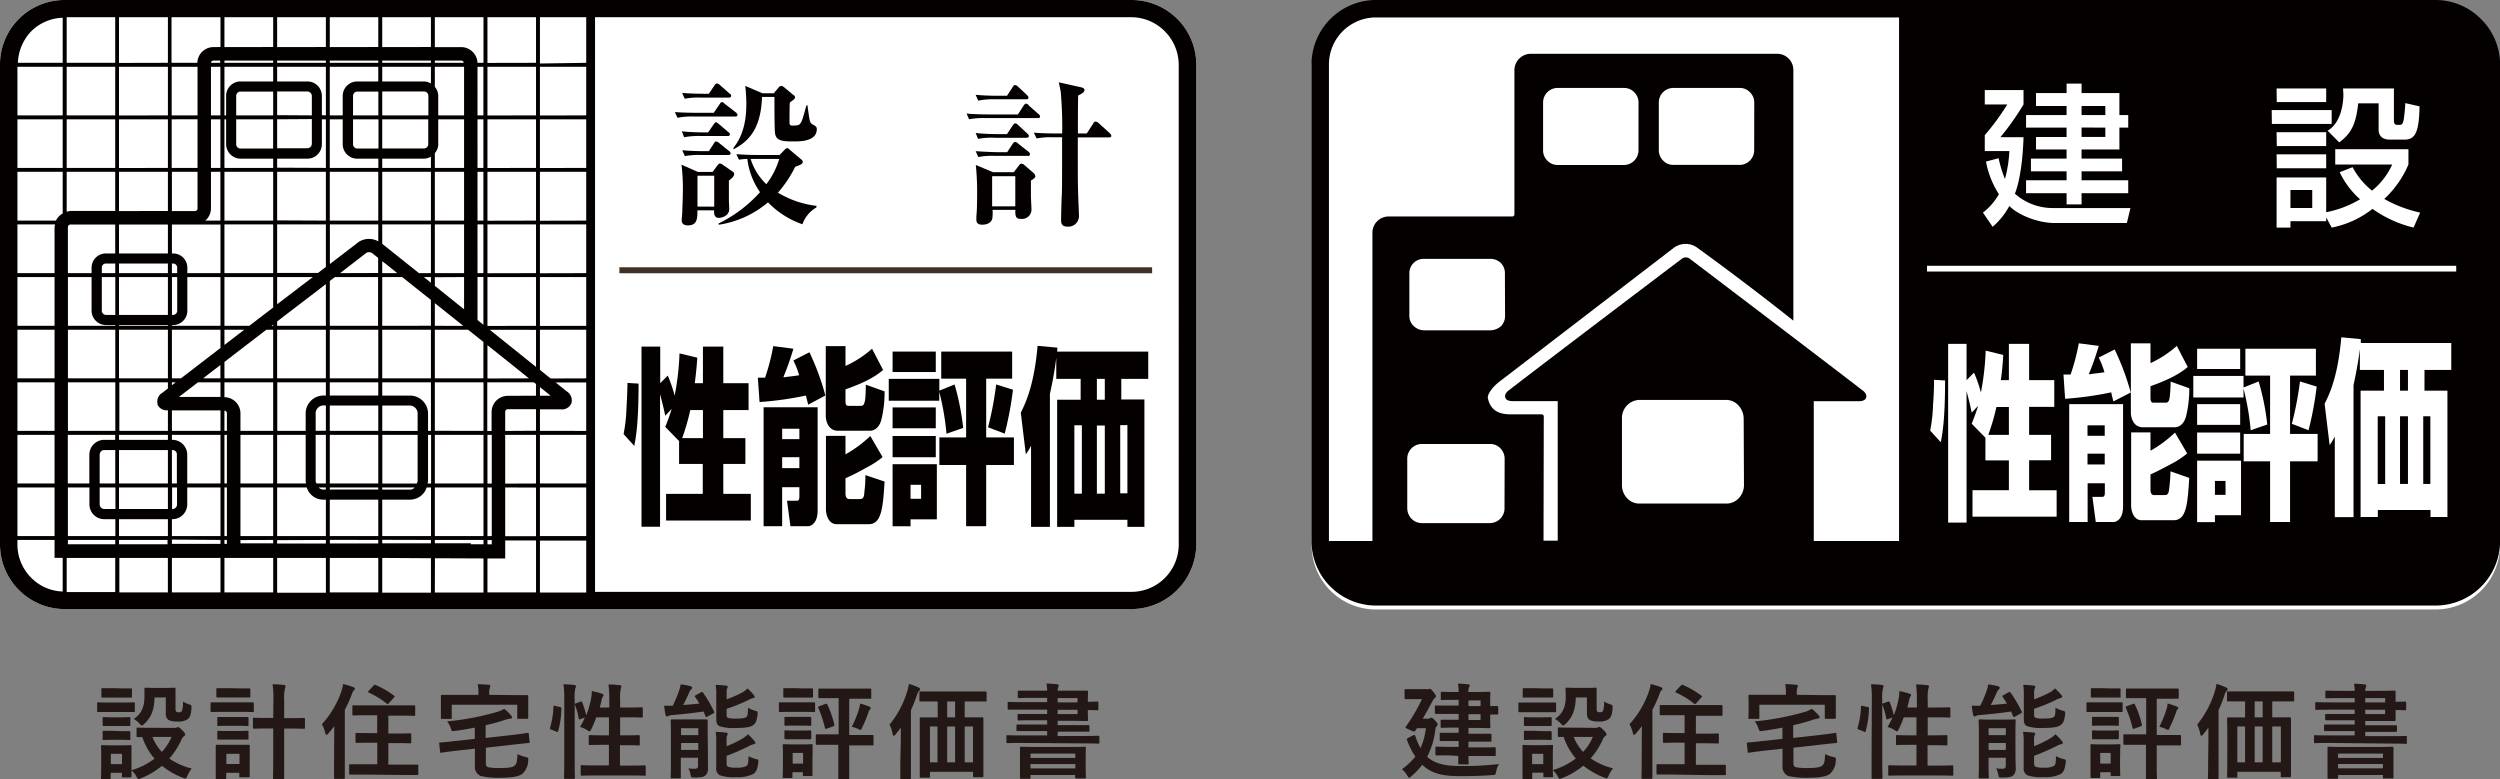 <svg xmlns="http://www.w3.org/2000/svg" viewBox="0 0 580.67 180.99"><rect x="0" y="0" width="580.67" height="180.99" fill="#808080" stroke="none"/><defs><style>.cls-1{fill:#fff;}.cls-2{fill:#040000;}.cls-3{fill:#3e3326;}.cls-4{fill:#231815;}</style></defs><g id="レイヤー_2" data-name="レイヤー 2"><g id="contents"><path class="cls-1" d="M273.43,4.38A15.09,15.09,0,0,0,262.78,0H15A15,15,0,0,0,0,15.06V126.47a15.06,15.06,0,0,0,15,15l247.76,0a15.14,15.14,0,0,0,15.09-15.06V15.06A15,15,0,0,0,273.43,4.38Z"/><path class="cls-2" d="M168,107.76h5.13v-6H168V95.25h5.87V89H168V80.51h-4.73V89h-1.89c.28-2.3.44-3.78.58-5.92l-4.13-1a62.92,62.92,0,0,1-1.13,9.83,33,33,0,0,0-1.6-4.67L153.35,89V80.51H149v41.84h4.31V91.57c.41,1.54.71,2.66,1.21,5l1.5-1.62c-.54,1.7-.88,2.67-1.5,4.2l3.21,3.3v5.31h5.5v6.95h-8.52v6.2h19.68v-6.2H168Zm-4.73-6h-4.82a52.51,52.51,0,0,0,1.88-6.51h2.94Z"/><path class="cls-2" d="M145.51,94.82a36.87,36.87,0,0,1-.67,6l2.48,2.75c.36-1.84,1-5.15,1-14.47l-2.58-.16C145.73,90.05,145.68,91.91,145.51,94.82Z"/><path class="cls-2" d="M177.36,122.22h4.31v-9.06h4v2.29c0,.3-.08.86-.57.86h-2.3l.79,5.91h4.17c.35,0,2.15-.43,2.15-3.62v-24H177.36Zm4.31-22.64h4V102h-4Zm0,6.62h4v2.53h-4Z"/><path class="cls-2" d="M184.28,83.73a21.3,21.3,0,0,1,1.34,3.43c-.38.06-2.34.34-2.73.35a3.24,3.24,0,0,1-.94.1A65.36,65.36,0,0,0,184.28,81l-4.68-.61a48,48,0,0,1-1.9,7.33l-1.68,0,.4,5.66a77.2,77.2,0,0,0,10.78-1.51c.19.88.3,1.2.51,2.13l4-2.14A57.76,57.76,0,0,0,188,81.82Z"/><path class="cls-2" d="M200.75,114.38c0,.68-.15,1.53-.92,1.53h-2.58c-.69,0-.87-.69-.87-1.3v-3.53a49.94,49.94,0,0,0,4.74-2.4,21.47,21.47,0,0,0,3.88-2.51l-2.86-4.9a28.16,28.16,0,0,1-5.76,4.26v-4.3h-4.54v17c0,1.59.74,3.52,2.48,3.52h7.47c3,0,3.29-3.89,3.67-9.9L201,110.35A28.06,28.06,0,0,1,200.75,114.38Z"/><path class="cls-2" d="M200.9,93.11c-.15.49-.21,1.16-.92,1.16h-2.8c-.39,0-.8,0-.8-1.08V90.43c2.89-1,6.45-2.48,8.73-4.5L202.55,81a24.52,24.52,0,0,1-6.17,4V80.39H191.8V96.65c0,.88.46,3.4,2.83,3.4h7.46c.58,0,2-.33,2.6-2.48a26.44,26.44,0,0,0,.77-6.66l-4.36-1.57C201.1,91,201,92.66,200.9,93.11Z"/><rect class="cls-2" x="207.32" y="81.66" width="10.03" height="4.75"/><path class="cls-2" d="M207.32,122.24h4.17v-1.62h6.11v-12.8H207.32Zm4.17-9.64h2.45v3.26h-2.45Z"/><rect class="cls-2" x="207.32" y="94.63" width="10.03" height="4.84"/><path class="cls-2" d="M223.72,99.39a59.19,59.19,0,0,0-2-10.09l-3.54,1.44V88H206.43v5.08h11.73V91a60.4,60.4,0,0,1,1.68,9.74Z"/><rect class="cls-2" x="207.32" y="101.27" width="10.03" height="4.93"/><path class="cls-2" d="M229.49,99.24l3.87,1.48a78.65,78.65,0,0,0,1.92-10.2l-3.9-1.22A76.5,76.5,0,0,1,229.49,99.24Z"/><polygon class="cls-2" points="229.06 87.95 235.09 87.95 235.09 81.66 218.62 81.66 218.62 87.95 224.4 87.95 224.4 101.6 218.19 101.6 218.19 108 224.4 108 224.4 122.22 229.06 122.22 229.06 108 235.5 108 235.5 101.6 229.06 101.6 229.06 87.95"/><path class="cls-2" d="M245.6,80.75,241,80.32c-.84,9.65-3,13.63-3.9,15.55l1.17,9.66a16.77,16.77,0,0,0,1.21-2v18.84h4.38V91.48c.89-4,1.25-6.6,1.48-8.4V88H251v4.84h-5.46v29.53h4v-1.63h12.32v1.63h3.95V92.79h-5.37V88h6.26V81.66H245.53Zm14.59,18h1.67v15.83h-1.67ZM254.77,88h1.84v4.84h-1.84Zm0,10.83h1.84v15.83h-1.84Zm-3.49,15.83h-1.74V98.78h1.74Z"/><path class="cls-2" d="M167,28.83c-.3-.23-.47-.43-.69-.43s-.4.33-.55.48l-1.28,1.87h-1c-.31,0-2.86,0-5.11-.25l.53,1.37a19.19,19.19,0,0,1,4-.28h6.05c.31,0,.56,0,.56-.39s-.17-.38-.36-.53Z"/><path class="cls-2" d="M167,50.61c.29,0,2.38-.26,2.38-2.09,0-.27-.08-1.5-.08-2s0-3.34,0-4.57c.66-.53,1.22-1,1.22-1.51s-.33-.51-.56-.73l-2-1.37a1.51,1.51,0,0,0-.76-.37c-.22,0-.5.37-.67.58l-1,1.38h-3.45l-3.79-1.68a45.41,45.41,0,0,1,.31,6.48c0,1.42-.12,3.53-.12,4.19,0,.81-.15,1.72-.15,2.27s.31,1.16,1.44,1.16c2.28,0,2.2-1.77,2.22-3.5h3.87V49C165.83,49.84,166,50.61,167,50.61Zm-5-2.63V40.82h3.89V48Z"/><path class="cls-2" d="M170.28,34.44l.2.18c3.34-1.76,6.25-4.57,6.52-12.11h2.88c0,1.23,0,7.58.13,8.34.18,2,2,2,4.53,2,1.84,0,5.18-.19,5.18-2.88,0-.9-1.09-.86-1.48-1.56-.25-.51-.32-1.28-.69-3.94h-.25c-.81,3-1,3.66-1.4,4.19-.26.37-.49.51-1.81.51-.64,0-.71-.31-.71-.61s0-3.77.07-4.74c1.05-.78,1.2-.86,1.2-1.22s-.28-.47-.49-.64l-2-1.67c-.4-.26-.48-.33-.68-.33a.81.81,0,0,0-.67.43l-1.1,1.28h-2.6l-4-1.71c.07.88.24,2.26.24,4.21C173.34,27,173,31.11,170.28,34.44Z"/><path class="cls-2" d="M178.38,47a20.39,20.39,0,0,0,8,5.09,7.33,7.33,0,0,1,3.26-3.92v-.36a22.47,22.47,0,0,1-8.95-3.06,27.16,27.16,0,0,0,4-6c1.21-.44,1.77-.66,1.77-1.15a.8.8,0,0,0-.41-.61l-2.59-2.18c-.34-.33-.47-.4-.64-.4s-.37.13-.67.48L181.06,36H176.2c-.36,0-2.87,0-5.17-.2l.62,1.3a10.93,10.93,0,0,1,1.93-.18,17.08,17.08,0,0,0,2.95,7.72,31.71,31.71,0,0,1-9.66,7.29l.09.27A23,23,0,0,0,178.38,47Zm-4-10.09H181a18.46,18.46,0,0,1-3,5.87A13.69,13.69,0,0,1,174.33,36.86Z"/><path class="cls-2" d="M167.05,33.23a1.27,1.27,0,0,0-.7-.37c-.3,0-.42.26-.53.45l-1.18,1.8h-1c-.35,0-2.88,0-5.17-.22l.59,1.36A18.93,18.93,0,0,1,163,36h6.14c.22,0,.56-.06.56-.41a.69.69,0,0,0-.37-.52Z"/><path class="cls-2" d="M162.91,22.67h6.36c.23,0,.55-.05.55-.41s-.17-.36-.38-.54l-2.26-2a1.23,1.23,0,0,0-.67-.34.71.71,0,0,0-.52.4l-1.35,2h-1c-.38,0-2.92,0-5.2-.2l.61,1.36A16,16,0,0,1,162.91,22.67Z"/><path class="cls-2" d="M161.21,27.07h9.51c.26,0,.57,0,.57-.42,0-.19-.18-.37-.34-.51l-2.58-2c-.25-.23-.45-.43-.68-.43s-.42.29-.54.49l-1.37,2h-3.86c-.37,0-2.91,0-5.17-.17l.61,1.33A16.74,16.74,0,0,1,161.21,27.07Z"/><path class="cls-2" d="M227.22,36.48a16.7,16.7,0,0,1,3.92-.27h7.57c.26,0,.51,0,.51-.41a.72.72,0,0,0-.31-.54l-2.41-1.89a1,1,0,0,0-.75-.39c-.25,0-.42.25-.59.5l-1.23,1.87h-2.16c-.35,0-2.9-.07-5.15-.24Z"/><path class="cls-2" d="M240.48,40.92a1.23,1.23,0,0,0-.47-.77l-2-1.75a1.32,1.32,0,0,0-.77-.39c-.21,0-.46.22-.64.52L235.47,40h-4.82l-4-1.68a61.14,61.14,0,0,1,.3,7c0,.78,0,3.26-.17,4.94,0,.09,0,.53,0,.82,0,.84.6,1.11,1.35,1.11.6,0,2.4-.15,2.4-1.93a8,8,0,0,0,0-1.51h5.31c-.11,1.86.37,2.09,1.31,2.09a2.19,2.19,0,0,0,2.43-2.09c0-.5-.13-2.7-.13-3.25,0-1.33,0-2.58,0-3.57C240,41.64,240.48,41.28,240.48,40.92Zm-4.66,7h-5.38v-7h5.38Z"/><path class="cls-2" d="M240.14,30.82l.62,1.33a17.83,17.83,0,0,1,3.93-.26h2c0,9.72,0,10.84-.05,13.16-.08.84-.18,5-.18,6,0,.6,0,1.58,1.39,1.58a2.46,2.46,0,0,0,2.76-2.47c0-.81-.2-4.71-.2-5.62-.07-2.1-.07-3.16-.07-12.62h7.23c.24,0,.56-.07.56-.33s-.19-.45-.43-.71l-2.53-2.3a1.47,1.47,0,0,0-.68-.35c-.24,0-.45.18-.62.54L252.42,31h-2.06c0-1.23,0-7.44.07-8.82.74-.37,1.46-.74,1.46-1.23s-.49-.57-.72-.66l-5.25-1.17c.15.59.26,1.23.45,2.15a91.44,91.44,0,0,1,.34,9.73h-1.35C245,31,242.43,31,240.14,30.82Z"/><path class="cls-2" d="M229,27.43h12c.27,0,.58,0,.58-.4a.84.84,0,0,0-.36-.53l-2.27-2a.81.81,0,0,0-.67-.43c-.2,0-.36.26-.56.51l-1.29,2h-6.81c-.39,0-2.94,0-5.12-.2l.59,1.32A18.17,18.17,0,0,1,229,27.43Z"/><path class="cls-2" d="M231.14,23.06h7.17c.25,0,.56,0,.56-.37s-.23-.45-.38-.66l-2-1.86a1.2,1.2,0,0,0-.75-.42c-.2,0-.34.19-.54.49l-1.3,2h-2.14c-.35,0-2.9,0-5.15-.22l.6,1.36A17.29,17.29,0,0,1,231.14,23.06Z"/><path class="cls-2" d="M238.38,32c.29,0,.59-.07.59-.4s-.18-.38-.33-.55l-2.14-2a1.18,1.18,0,0,0-.68-.39c-.27,0-.41.23-.61.49l-1.32,2h-2.16c-.33,0-2.86,0-5.11-.26l.55,1.37a16.37,16.37,0,0,1,3.92-.26Z"/><rect class="cls-3" x="143.86" y="62.08" width="123.74" height="1.39"/><path class="cls-2" d="M273.43,4.38A15.09,15.09,0,0,0,262.78,0H15A15,15,0,0,0,0,15.06V126.47a15.06,15.06,0,0,0,15,15l247.76,0a15.14,15.14,0,0,0,15.09-15.06V15.06A15,15,0,0,0,273.43,4.38ZM4.05,112.3V101h8.62V112.3Zm8.62.92v11.29H4.05V113.22ZM4.05,100.07V88.81h8.62v11.26Zm0-12.19V76.58h8.62v11.3Zm0-12.2V64.35h8.62V75.68Zm0-12.24V52.12h8.74a6.38,6.38,0,0,0-.12.63V63.44Zm0-12.2V39.91H14.56v9.67A3.74,3.74,0,0,0,13,51.24ZM14.56,15.51V26.8H4.05V15.51Zm0,12.2V39H4.05V27.71ZM125.41,112.3V101h10.75V112.3Zm10.75.92v11.29H125.41V113.22Zm-10.75-13.15v-5h4.82a2.35,2.35,0,0,0,2.5-1.45,2.45,2.45,0,0,0-1.09-2.72l-2.59-2.07h7.11v11.26Zm0-8.16v-2l2.48,2Zm2.48-4-2.48-2V76.58h10.75v11.3Zm-2.48-12.2V64.35h10.75V75.68Zm0-12.24V52.12h10.75V63.44Zm0-12.2V39.91h10.75V51.24Zm0-12.24V27.71h10.75V39Zm0-12.2V15.51h10.75V26.8Zm-8.07,85.5V101h7.16V112.3Zm7.16.92v11.29h-7.16V113.22Zm-7.16-13.15V95.65a.6.6,0,0,1,.59-.6h6.57v5Zm.59-8.16a3.76,3.76,0,0,0-3.75,3.74v4.42h-1V88.81H124l.49.38v2.72Zm-4.71,32.6V113.22h1v11.29Zm1,.9v1c-.14,0-.52,0-1,0v-1Zm-1-13.11V101h1V112.3Zm0-24.42V80.17c3.55,2.84,6.9,5.51,9.63,7.71Zm.54-11.3H124.5v8.61Zm-.54-.9V64.35H124.5V75.68Zm0-12.24V52.12H124.5V63.44Zm0-12.2V39.91H124.5V51.24Zm0-12.24V27.71H124.5V39Zm0-12.2V15.51H124.5V26.8Zm0-12.21V4H124.5V14.59ZM101,126.18v-.77H112.3v1h-2.94v-.23Zm0-1.67V113.22H112.3v11.29Zm0-12.21V101H112.3V112.3Zm0-12.23V88.81H112.3v11.26Zm0-12.19V76.58h7.71l3.57,2.84v8.46Zm6.79-72.37V26.8h-6V22.27a3.32,3.32,0,0,0-.79-2.1V15.51ZM101,14.59v-.52h6.18a.62.62,0,0,1,.54.52Zm.79,18.89V27.71h6V39H101V35.57A3.33,3.33,0,0,0,101.81,33.48Zm6,6.43V51.24H101V39.91Zm0,12.21V63.44H101V52.12Zm0,12.23v7.49L101,66.39v-2Zm-.22,11.33H101V70.41C103.14,72.12,105.36,73.88,107.59,75.68Zm3.34-1.35v-10h1.37V75.43Zm0-10.89V52.12h1.37V63.44Zm0-12.2V39.91h1.37V51.24Zm0-12.24V27.71h1.37V39Zm0-12.2V15.51h1.37V26.8Zm0-12.21a3.82,3.82,0,0,0-3.71-3.65H101V4H112.3V14.59ZM88.78,124.51v-8.46h6.54a4.09,4.09,0,0,0,3.79-2.83h1v11.29Zm11.31.9v.79c-3.19,0-7,0-11.31,0v-.82ZM97,101v10.75c0,.22-.13.35-.2.56h-8V101Zm-8.21-.92V94.2h6.54a1.86,1.86,0,0,1,1.67,2v3.9Zm7.52,13.15a1.54,1.54,0,0,1-1,.49H88.78v-.49Zm3-.92a2.77,2.77,0,0,0,.11-.56V101h.71V112.3Zm.11-12.23v-3.9a4.19,4.19,0,0,0-4.06-4.3H88.78V88.81h11.31v11.26ZM88.78,87.88V76.58h11.31v11.3Zm0-12.2V64.35h4.63c2,1.58,4.23,3.38,6.68,5.31v6Zm0-12.24V60.68c1,.73,2.11,1.64,3.49,2.76Zm9.66.91h1.65v1.32Zm-1.13-.91-8.53-6.8V52.12h11.31V63.44Zm-8.53-12.2V39.91h11.31V51.24Zm0-12.24V36.86H98.5a3.35,3.35,0,0,0,1.59-.48V39ZM99.47,27.71v5.77a1,1,0,0,1-1,1H88.78V27.71ZM88.78,26.8V21.25H98.5a1,1,0,0,1,1,1V26.8Zm9.72-7.88H88.78V15.51h11.31v3.88A3.34,3.34,0,0,0,98.5,18.92Zm-9.72-4.33v-.52h11.31v.52Zm0-3.65V4h11.31v6.92ZM76.6,124.51v-8.46H87.86v8.46Zm11.26.9v.82l-11.24,0h0v-.84ZM76.6,113.71v-.49H87.86v.49Zm0-1.41V101H87.86V112.3Zm0-12.23V94.2H87.86v5.87Zm0-8.2V88.81H87.86v3.06Zm0-4V76.58H87.86v11.3Zm0-12.2V65.28c.4-.33.79-.62,1.21-.93h10V75.68ZM79,63.44l6-4.64a1.26,1.26,0,0,1,1.45,0l1.38,1.1v3.51Zm4.14-7.11-6.52,5V52.12H87.86v3.94A4.38,4.38,0,0,0,83.12,56.33ZM76.6,51.24V39.91H87.86V51.24ZM76.6,39V27.71h3v5.77A3.38,3.38,0,0,0,83,36.86h4.88V39ZM83,34.5a1,1,0,0,1-1-1V27.71h5.91V34.5Zm-1-7.7V22.27a1,1,0,0,1,1-1h4.88V26.8Zm1-7.88a3.37,3.37,0,0,0-3.4,3.35V26.8h-3V15.51H87.86v3.41ZM76.6,14.59v-.52H87.86v.52Zm0-3.65V4H87.86v6.92ZM64.37,124.51V113.22h6.88A4,4,0,0,0,75,116.05h.69v8.46Zm11.32.9v.84l-11.32,0v-.79ZM71.08,112.3H64.37V101H71v10.75A3.69,3.69,0,0,0,71.08,112.3ZM75,113.71a1.59,1.59,0,0,1-1-.49h1.68v.49Zm-1.49-1.41c-.06-.21-.19-.34-.19-.56V101h2.37V112.3Zm-.19-12.23v-3.9a1.85,1.85,0,0,1,1.68-2h.69v5.87ZM75,91.87a4.15,4.15,0,0,0-4,4.3v3.9h-6.6V88.81H75.69v3.06Zm-10.63-4V76.58H75.69v11.3Zm0-12.2v-1c4-3.09,8-6.11,11.32-8.68v9.69Zm0-5V64.35h8.3Zm9.5-7.28h-9.5V52.12H75.69V62Zm-9.5-12.2V39.91H75.69V51.24Zm0-12.24V36.86h7a3.37,3.37,0,0,0,3.39-3.38V27.71h.93V39Zm8.06-11.29v5.77a1.07,1.07,0,0,1-1.06,1h-7V27.71Zm-8.06-.91V21.25h7a1.07,1.07,0,0,1,1.06,1V26.8Zm10.39,0V22.27a3.36,3.36,0,0,0-3.39-3.35h-7V15.51H75.69V26.8ZM64.37,14.59v-.52H75.69v.52Zm0-3.65V4H75.69v6.92ZM55.85,124.51V113.22h7.6v11.29Zm7.6.9v.79l-7.6,0v-.76Zm-7.6-13.11V101h7.6V112.3Zm0-12.23V96a3.77,3.77,0,0,0-3.72-3.75V88.81H63.45v11.26Zm-3.72,24.44V113.22h.57v11.29Zm.57.9v.92h-.57v-.92Zm-.57-13.11V101h.57V112.3Zm0-12.23V95.38a.6.6,0,0,1,.57.57v4.12Zm0-12.19V84.07c3-2.33,6.39-4.91,9.74-7.49h1.58v11.3Zm0-7.76V76.58h4.61Zm10.93-4.44c.13-.1.25-.2.39-.29v.29Zm-5.16,0H52.13V64.35H63.45v7.08ZM52.13,63.44V52.12H63.45V63.44Zm0-12.2V39.91H63.45V51.24Zm0-12.24V27.71h.39v5.77a3.4,3.4,0,0,0,3.34,3.38h7.59V39Zm3.73-4.5a1,1,0,0,1-1-1V27.71h8.58V34.5Zm-1-7.7V22.27a1,1,0,0,1,1-1h7.59V26.8Zm1-7.88a3.34,3.34,0,0,0-3.34,3.35V26.8h-.39V15.51H63.45v3.41Zm-3.73-4.33v-.52H63.45v.52Zm0-3.65V4H63.45v6.92ZM39.93,124.51v-3.92h.15a3.45,3.45,0,0,0,3.41-3.45v-3.92h7.72v11.29Zm11.28.9v.92l-11.28,0v-1ZM41.12,113.22v3.92a1.06,1.06,0,0,1-1,1.09h-.15v-5Zm-1.19-.92v-7.77h.15a1,1,0,0,1,1,1.09v6.68Zm3.56,0v-6.68a3.46,3.46,0,0,0-3.41-3.46h-.15V101H51.21V112.3Zm-3.56-12.23V95.32H51.21v4.75Zm0-10.6v-.66h.88Zm1.63,2.72c1.11-.84,2.63-2,4.41-3.38h5.24v3.38Zm5.63-4.31c1.24-1,2.59-2,4-3.1v3.1Zm-5.16,0h-2.1V76.58H51.21v4.24Zm-2.1-12.2V75.5h.22a3.31,3.31,0,0,0,3.36-3.23V64.35h7.7V75.68Zm1.23-11.33v7.92a1,1,0,0,1-1,.88h-.22v-8.8Zm-1.23-.91V61.21h.22a.94.94,0,0,1,1,.87v1.36Zm3.58,0V62.08a3.3,3.3,0,0,0-3.36-3.21h-.22V52.15h5.36a1.52,1.52,0,0,0,.21,0h5.71V63.44Zm2.37-35.73V39h-6V27.71Zm-6-.91V15.51h6V26.8Zm6,13.11V48.4a.62.62,0,0,1-.59.63H39.93V39.91Zm1.8,11.33A3.79,3.79,0,0,0,49,48.4V39.91h2.19V51.24ZM49,39V27.71h2.19V39Zm0-12.2V15.51h2.19V26.8Zm0-12.21a.59.59,0,0,1,.54-.52h1.6v.52Zm.54-3.65a3.74,3.74,0,0,0-3.7,3.65h-6V4H51.21v6.92Zm-13,82.94A2.33,2.33,0,0,0,39,95.29v4.78H27.72V88.81H39v1.41l-1.27,1A2.33,2.33,0,0,0,36.62,93.88Zm-8.9,30.63v-3.92H39v3.92Zm11.27.9v1l-11.27,0v-1Zm-11.27-7.18v-5H39v5Zm0-5.93v-7.77H39v7.77Zm0-10.14V101H39v1.17Zm0-14.28V76.58H39v11.3Zm0-12.2V75.5H39v.18Zm0-2.53v-8.8H39v8.8Zm0-9.71V61.21H39v2.23Zm0-4.57V52.15H39v6.72Zm0-9.84V39.91H39V49Zm0-10V27.71H39V39Zm0-12.2V15.51H39V26.8Zm0-12.21V4H39V14.59ZM15.77,124.51V113.22h5v3.92a3.45,3.45,0,0,0,3.4,3.45h2.62v3.92Zm11,.9v1l-11,0v-1Zm-2.62-7.18a1.1,1.1,0,0,1-1-1.09v-3.92h3.66v5Zm-1-5.93v-6.68a1.09,1.09,0,0,1,1-1.09h2.62v7.77Zm1-10.14a3.47,3.47,0,0,0-3.4,3.46v6.68h-5V101h11v1.17Zm-8.37-2.09V88.81h11v11.26Zm0-12.19V76.58h11v11.3Zm0-12.2V64.35h5.49v7.92a3.37,3.37,0,0,0,3.38,3.23h2.12v.18Zm8.87-2.53a1,1,0,0,1-1-.88V64.35h3.13v8.8Zm-1-9.71V62.08a.94.94,0,0,1,1-.87h2.12v2.23Zm1-4.57a3.32,3.32,0,0,0-3.38,3.21v1.36H15.77V52.75a.61.61,0,0,1,.63-.6H26.76v6.72ZM16.4,49a2.69,2.69,0,0,0-.91.2V39.91H26.76V49Zm-.91-10V27.71H26.76V39Zm0-12.2V15.51H26.76V26.8Zm0-12.21V4H26.76V14.59Zm0,115,11.27,0v7.93H15.49Zm12.23,0,11.27,0v8H27.72Zm12.21,0,11.28,0v8H39.93Zm12.2,0,11.32,0v8H52.13Zm12.24,0,11.32,0v8.08H64.37Zm12.23,0h.71l10.55,0v8H76.6Zm12.18,0,11.31.07v8H88.78Zm12.24.07,11.28.05v7.92H101Zm12.2.05,4.12,0v-4.17h7.16v12.06H113.22Zm12.19-4.14h10.75v12.06H125.41Zm0-110.82V4h10.75V14.59ZM7.29,7.23a10.9,10.9,0,0,1,7.27-3.11V14.59H4.16A11.13,11.13,0,0,1,7.29,7.23ZM4.05,126.47v-1.06h8.62v4.17h1.89v7.81a10.74,10.74,0,0,1-7.25-3.13A10.9,10.9,0,0,1,4.05,126.47Zm269.73,0a11,11,0,0,1-11,11H138.21V4H262.78a11,11,0,0,1,7.77,3.27,11.08,11.08,0,0,1,3.23,7.77Z"/><path class="cls-4" d="M28.49,163.18c1.82,0,2.43-.05,2.57-.05s.26,0,.26.26v1.71c0,.26,0,.28-.26.28s-.75,0-2.57,0H25.37c-1.82,0-2.42,0-2.54,0s-.27,0-.27-.28v-1.71c0-.24,0-.26.27-.26s.72.05,2.54.05Zm12,5.88A1.23,1.23,0,0,0,41,169a.81.81,0,0,1,.36-.12c.17,0,.46.22.91.67s.75.84.75,1a.44.44,0,0,1-.27.43,1.66,1.66,0,0,0-.57.75,17.61,17.61,0,0,1-2.86,4.46,16,16,0,0,0,5.21,2.31,7.49,7.49,0,0,0-1,1.68c-.22.45-.29.64-.48.64a2.39,2.39,0,0,1-.56-.16,18,18,0,0,1-4.87-2.79,18.21,18.21,0,0,1-4.9,2.91,1.38,1.38,0,0,1-.55.16c-.19,0-.28-.16-.5-.6a4.66,4.66,0,0,0-1.13-1.41c0,1,0,1.27,0,1.37s0,.26-.27.26h-1.7c-.24,0-.26,0-.26-.26v-.8h-2.6v1.25c0,.24,0,.27-.26.27h-1.7c-.27,0-.29,0-.29-.27s.05-.72.05-3.62v-1.54c0-1.51-.05-2.09-.05-2.26s0-.26.29-.26.64.05,2.18.05h2.14c1.56,0,2-.05,2.2-.05s.27,0,.27.26,0,.72,0,1.85v3.72a16.28,16.28,0,0,0,5.35-2.69,14.81,14.81,0,0,1-2.83-5c-.7,0-1,0-1.08,0-.24,0-.26,0-.26-.29v-1.68c0-.22,0-.24.26-.24s.84.05,2.93.05ZM28.2,159.89c1.56,0,2,0,2.16,0s.29,0,.29.26v1.61c0,.24,0,.27-.29.27s-.6,0-2.16,0H26c-1.56,0-2,0-2.19,0s-.26,0-.26-.27V160.1c0-.24,0-.26.26-.26s.63,0,2.19,0ZM28,166.61c1.46,0,1.9-.05,2-.05s.28,0,.28.24v1.56c0,.24,0,.26-.28.26s-.56,0-2,0h-1.9c-1.46,0-1.89,0-2,0s-.26,0-.26-.26V166.8c0-.22,0-.24.26-.24s.58.05,2,.05Zm0,3.21c1.46,0,1.9,0,2,0s.28,0,.28.26v1.54c0,.24,0,.26-.28.26s-.56-.05-2-.05h-1.9c-1.46,0-1.89.05-2,.05s-.26,0-.26-.26V170c0-.24,0-.26.26-.26s.58,0,2,0Zm-2.26,5.26v2.4h2.6v-2.4ZM35.88,162c0,3-.91,4.75-2.35,6.12-.26.26-.43.38-.57.38s-.32-.14-.58-.45A5,5,0,0,0,31.06,167c1.61-1.1,2.49-2.52,2.49-5.23,0-1.08,0-1.63,0-1.78s0-.26.28-.26.58.05,2.12.05h2.4c1.53,0,2-.05,2.16-.05s.26,0,.26.26,0,.72,0,2v2.49a1.24,1.24,0,0,0,.17.82c.12.12.29.14.67.14a.69.69,0,0,0,.65-.33,6.19,6.19,0,0,0,.24-2.16,7.35,7.35,0,0,0,1.42.65c.6.19.57.24.55.86-.07,1.44-.31,2.11-.86,2.57a3.68,3.68,0,0,1-2.45.55,4.12,4.12,0,0,1-2-.34,1.76,1.76,0,0,1-.65-1.65V162Zm-.48,9.17a11.56,11.56,0,0,0,2.19,3.48,11.68,11.68,0,0,0,2.25-3.48Z"/><path class="cls-4" d="M56.14,163.13c1.82,0,2.42,0,2.57,0s.24,0,.24.26v1.71c0,.26,0,.29-.24.29s-.75-.05-2.57-.05H51.72c-1.82,0-2.42.05-2.54.05s-.27,0-.27-.29v-1.71c0-.24,0-.26.27-.26s.72,0,2.54,0ZM58,176.81c0,2.78,0,3.31,0,3.46s0,.26-.26.26h-1.9c-.24,0-.26,0-.26-.26v-.77H52.54v1.2c0,.24,0,.26-.27.26H50.4c-.26,0-.29,0-.29-.26s0-.7,0-3.6v-1.59c0-1.51,0-2.09,0-2.25s0-.27.29-.27.65,0,2.19,0h2.95c1.54,0,2,0,2.21,0s.26,0,.26.27,0,.72,0,1.84Zm-2.3-16.92c1.54,0,2,0,2.16,0s.29,0,.29.26v1.59c0,.24,0,.26-.29.26s-.62,0-2.16,0h-3c-1.56,0-2,0-2.19,0s-.26,0-.26-.26V160.1c0-.24,0-.26.26-.26s.63,0,2.19,0Zm-.27,6.65c1.45,0,1.88,0,2,0s.29,0,.29.26v1.56c0,.24,0,.27-.29.27s-.57-.05-2-.05H52.73c-1.46,0-1.89.05-2,.05s-.26,0-.26-.27v-1.56c0-.24,0-.26.26-.26s.58,0,2,0Zm0,3.24c1.45,0,1.88-.05,2-.05s.29,0,.29.26v1.54c0,.24,0,.26-.29.26s-.57,0-2,0H52.73c-1.46,0-1.89,0-2,0s-.26,0-.26-.26V170c0-.24,0-.26.26-.26s.58.05,2,.05Zm-2.85,5.3v2.38h3.05v-2.38Zm10.92-12.53a22.16,22.16,0,0,0-.19-3.62c.91,0,1.85.07,2.64.17.24,0,.38.14.38.26a1.87,1.87,0,0,1-.12.48A9.22,9.22,0,0,0,66,162.5v4.3h1.54c2.18,0,2.93-.05,3-.05s.29,0,.29.29V169c0,.24,0,.27-.29.27s-.87-.05-3-.05H66v7.25c0,2.71,0,4.08,0,4.2s0,.29-.24.29H63.65c-.21,0-.24,0-.24-.29s.05-1.49.05-4.18V169.2H62.12c-2.19,0-2.93.05-3.08.05s-.29,0-.29-.27V167c0-.26,0-.29.29-.29s.89.05,3.08.05h1.34Z"/><path class="cls-4" d="M77.64,168.67c-.43.58-.91,1.15-1.39,1.71-.19.21-.34.31-.43.31s-.17-.12-.27-.41a6.87,6.87,0,0,0-.79-2.06,21.9,21.9,0,0,0,4.54-7.66,7.74,7.74,0,0,0,.38-1.68,15.91,15.91,0,0,1,2.38.72c.26.12.36.19.36.36a.48.48,0,0,1-.24.43c-.17.12-.29.34-.51,1a31,31,0,0,1-1.58,3.48V177c0,2.35,0,3.53,0,3.65s0,.26-.24.26H77.83c-.21,0-.24,0-.24-.26s0-1.3,0-3.65Zm7.06,11.24c-2.35,0-3.19,0-3.34,0s-.26,0-.26-.28v-1.85c0-.24,0-.27.26-.27s1,0,3.34,0h2.93v-5H86c-2.23,0-3,.05-3.15.05s-.28,0-.28-.26v-1.8c0-.24,0-.27.28-.27s.92.05,3.15.05h1.61v-4.15H85.37c-2.33,0-3.12.05-3.26.05s-.27,0-.27-.27v-1.82c0-.27,0-.27.27-.27s.93,0,3.26,0h7.51c2.31,0,3.12,0,3.27,0s.29,0,.29.27V166c0,.24,0,.27-.29.27s-1-.05-3.27-.05H90.2v4.15h1.89c2.26,0,3-.05,3.17-.05s.26,0,.26.27v1.8c0,.24,0,.26-.26.26s-.91-.05-3.17-.05H90.2v5h3.38c2.35,0,3.17,0,3.31,0s.27,0,.27.27v1.85c0,.26,0,.28-.27.28s-1,0-3.31,0Zm2.09-20.69a.34.34,0,0,1,.5-.1,21.29,21.29,0,0,1,4.18,2.42c.12.1.19.15.19.22s-.07.14-.17.26l-1.13,1.28c-.24.28-.33.28-.52.14a19.34,19.34,0,0,0-4.18-2.57c-.12-.07-.17-.12-.17-.19s.05-.14.17-.26Z"/><path class="cls-4" d="M119.52,170.64c2.07-.24,2.76-.38,3-.41s.26,0,.29.24l.19,1.8c0,.24,0,.29-.24.31s-1,.08-3.1.32l-6.81.76v3.48c0,.7.14,1,.67,1.09a14.25,14.25,0,0,0,2.57.16c2,0,3-.16,3.45-.57s.6-1,.65-2.67a7.57,7.57,0,0,0,1.9.67c.64.17.64.17.6.82a4.3,4.3,0,0,1-1.4,3.12c-.72.58-2.37.89-5.06.89a18.67,18.67,0,0,1-4.59-.41,2.33,2.33,0,0,1-1.34-2.35v-4l-4.78.53c-2.06.26-2.68.36-3,.4s-.28,0-.31-.26l-.19-1.82c0-.24,0-.27.26-.29s1-.05,3-.29l5-.55V169c-1.46.29-3,.56-4.68.77-.65.1-.65.1-.89-.6a5.09,5.09,0,0,0-.86-1.61,63.28,63.28,0,0,0,11.47-2.16,7.07,7.07,0,0,0,1.78-.76,9.2,9.2,0,0,1,1.58,1.51c.15.17.24.26.24.48s-.12.26-.41.29-.6.12-1,.21a44.72,44.72,0,0,1-4.72,1.32v2.95Zm-.26-9.19c2.21,0,3,0,3.17,0s.26,0,.26.24,0,.58,0,1.27V164c0,2.16,0,2.54,0,2.69s0,.26-.26.26h-2c-.27,0-.29,0-.29-.26v-3H104.93v3c0,.27,0,.29-.26.29h-2c-.24,0-.26,0-.26-.29s0-.5,0-2.68v-.87c0-.91,0-1.34,0-1.51s0-.24.26-.24,1,0,3.17,0h5.28v-.19a9.41,9.41,0,0,0-.17-2.28c.89,0,1.73.07,2.57.14.24,0,.36.1.36.24a1.57,1.57,0,0,1-.12.46,3.78,3.78,0,0,0-.12,1.44v.19Z"/><path class="cls-4" d="M130.06,164.21c.31.07.36.12.33.38a20.72,20.72,0,0,1-.76,5.26c-.08.24-.12.19-.39.09l-1.2-.48c-.31-.12-.33-.24-.26-.48a20,20,0,0,0,.77-4.87c0-.24,0-.21.38-.14Zm1-1.66a23,23,0,0,0-.19-3.62,24.37,24.37,0,0,1,2.52.17c.24,0,.38.14.38.26a1.12,1.12,0,0,1-.12.46,9.44,9.44,0,0,0-.17,2.66v13.94c0,2.72.05,4.09.05,4.21s0,.28-.26.28h-2c-.24,0-.26,0-.26-.28s.05-1.49.05-4.18Zm3.74.43c.27-.09.34-.07.43.15a23.59,23.59,0,0,1,.94,3,22,22,0,0,0,1.13-3.89,14.57,14.57,0,0,0,.17-1.73,21.25,21.25,0,0,1,2.3.6c.31.12.41.22.41.34a.46.46,0,0,1-.14.34,1.54,1.54,0,0,0-.29.74c-.12.58-.27,1.18-.44,1.8h2.21v-1.73a25.86,25.86,0,0,0-.19-3.62c.91,0,1.8.07,2.62.17.24,0,.38.12.38.24a1.78,1.78,0,0,1-.12.48,9.7,9.7,0,0,0-.17,2.66v1.8h2c2.14,0,2.86-.05,3-.05s.26,0,.26.27v1.84c0,.24,0,.27-.26.27s-.86-.05-3-.05h-2v4.18h1.3c2.16,0,2.9-.05,3-.05s.26,0,.26.26v1.87c0,.24,0,.27-.26.27s-.89-.05-3-.05H144v4.73h2.43c2.35,0,3.14-.05,3.29-.05s.26,0,.26.27v1.84c0,.27,0,.29-.26.29s-.94-.05-3.29-.05h-8c-2.35,0-3.17.05-3.29.05s-.26,0-.26-.29V178c0-.24,0-.27.26-.27s.94.05,3.29.05h3V173H140c-2.16,0-2.88.05-3,.05s-.26,0-.26-.27V171c0-.24,0-.26.26-.26s.89.05,3,.05h1.44v-4.18h-2.95a26.91,26.91,0,0,1-1.15,2.76c-.19.36-.29.5-.43.5a1.1,1.1,0,0,1-.46-.24,6.93,6.93,0,0,0-1.73-.79,15.89,15.89,0,0,0,1.13-2.18l-1,.36c-.31.12-.38.12-.43-.15a16.52,16.52,0,0,0-.86-3.12c-.1-.26-.08-.31.24-.4Z"/><path class="cls-4" d="M162.82,160.8c.26-.14.36-.07.5.12a30.08,30.08,0,0,1,2.52,4.3c.12.24.1.33-.17.48l-1.36.74c-.27.17-.34.14-.46-.12l-.43-1.06c-2.26.34-4.75.6-7.18.82a3,3,0,0,0-1,.22,1,1,0,0,1-.36.09c-.14,0-.24-.09-.31-.38-.12-.65-.24-1.39-.31-2.09.62,0,1.34,0,2,0a29.86,29.86,0,0,0,1.41-3.34,9.64,9.64,0,0,0,.43-1.63,15,15,0,0,1,2.28.43c.27.1.39.19.39.36a.59.59,0,0,1-.27.43,2,2,0,0,0-.43.7c-.38.84-.91,2-1.39,2.88,1.3-.1,2.57-.19,3.77-.34-.31-.53-.62-1-1-1.53-.15-.22-.1-.29.17-.41Zm1.61,14.11c0,1.23,0,2.52,0,3.27a2.36,2.36,0,0,1-.52,1.89c-.39.34-.84.51-2.64.53-.75,0-.75,0-.89-.72a4.94,4.94,0,0,0-.48-1.41,9.68,9.68,0,0,0,1.44.09c.58,0,.79-.19.79-.72V176h-4v1.56c0,1.9,0,2.81,0,3s0,.24-.26.24h-1.82c-.24,0-.27,0-.27-.24s.05-1,.05-3v-7.2c0-1.94-.05-2.83-.05-3s0-.26.27-.26.76,0,2.54,0h3c1.78,0,2.38,0,2.52,0s.26,0,.26.26,0,1.2,0,3.22Zm-6.24-5.78v1.61h4v-1.61Zm4,5.06v-1.61h-4v1.61Zm6.58-11.76a29.42,29.42,0,0,0,3.53-1.53,5.48,5.48,0,0,0,1.32-1,12.08,12.08,0,0,1,1.46,1.54.57.57,0,0,1,.22.41c0,.14-.15.24-.34.28a4.81,4.81,0,0,0-1.1.44,37.94,37.94,0,0,1-5.09,2.06v1.42c0,.43.07.6.41.72a7.15,7.15,0,0,0,1.82.14c1.27,0,2.11-.12,2.4-.43s.29-.77.34-2.09a7.42,7.42,0,0,0,1.68.7c.57.16.57.16.55.81-.17,1.44-.43,2.11-1.11,2.57s-2,.62-4,.62a10.53,10.53,0,0,1-3.68-.4c-.55-.22-.81-.68-.81-1.56v-5.69a12.82,12.82,0,0,0-.15-2.35c.77,0,1.61.07,2.4.16.27,0,.41.12.41.27a.87.87,0,0,1-.14.41c-.1.21-.12.4-.12,1.32Zm0,14.88c0,.46.07.65.43.82a6.21,6.21,0,0,0,1.92.17,4.41,4.41,0,0,0,2.33-.43c.36-.39.36-.94.41-2.24a6.56,6.56,0,0,0,1.73.67c.6.15.6.17.53.8-.17,1.49-.46,2.18-1.13,2.66a8,8,0,0,1-4,.75,9.84,9.84,0,0,1-3.79-.44,1.72,1.72,0,0,1-.84-1.75v-6a12.77,12.77,0,0,0-.14-2.33c.77,0,1.61.08,2.4.17.26,0,.41.12.41.29a.92.92,0,0,1-.15.43c-.1.19-.12.34-.12,1.27v1.16a21.94,21.94,0,0,0,3.67-1.76,5.68,5.68,0,0,0,1.3-1,12,12,0,0,1,1.49,1.56c.17.21.24.33.24.45s-.17.27-.39.29a3.56,3.56,0,0,0-1.08.43,49.8,49.8,0,0,1-5.23,2.28Z"/><path class="cls-4" d="M186.48,163.13c1.85,0,2.43,0,2.57,0s.27,0,.27.26v1.71c0,.26,0,.29-.27.29s-.72-.05-2.57-.05h-2.76c-1.82,0-2.42.05-2.54.05s-.27,0-.27-.29v-1.71c0-.24,0-.26.27-.26s.72,0,2.54,0Zm2.23,13.39c0,2.79,0,3.31,0,3.46s0,.26-.26.26h-1.71c-.24,0-.26,0-.26-.26v-.63h-2.42v1.08c0,.24,0,.27-.27.27h-1.7c-.27,0-.29,0-.29-.27s.05-.72.05-3.62v-1.44c0-1.49-.05-2.09-.05-2.26s0-.26.29-.26.65.05,2.18.05h2c1.56,0,2-.05,2.21-.05s.26,0,.26.26,0,.75,0,1.85Zm-2.32-16.63c1.56,0,2,0,2.16,0s.29,0,.29.26v1.61c0,.24,0,.27-.29.27s-.6,0-2.16,0h-2c-1.56,0-2,0-2.18,0s-.27,0-.27-.27V160.1c0-.24,0-.26.27-.26s.62,0,2.18,0Zm-.22,6.62c1.46,0,1.9,0,2,0s.26,0,.26.27v1.53c0,.24,0,.27-.26.27s-.58-.05-2-.05h-1.7c-1.47,0-1.9.05-2,.05s-.27,0-.27-.27v-1.53c0-.24,0-.27.27-.27s.57,0,2,0Zm0,3.17c1.46,0,1.9-.05,2-.05s.26,0,.26.27v1.56c0,.21,0,.24-.26.24s-.58,0-2,0h-1.7c-1.47,0-1.9,0-2,0s-.27,0-.27-.24V169.9c0-.24,0-.27.27-.27s.57.05,2,.05Zm-2.06,5.21v2.47h2.42v-2.47Zm8.83-1.9c-2.28,0-3.05,0-3.19,0s-.27,0-.27-.29v-1.87c0-.24,0-.26.27-.26s.91,0,3.19,0h1.85v-8.42h-1.37c-2.18,0-2.93,0-3.07,0s-.27,0-.27-.24V160.2c0-.24,0-.26.27-.26s.89,0,3.07,0H199c2.21,0,2.95,0,3.09,0s.27,0,.27.26v1.85c0,.21,0,.24-.27.24s-.88,0-3.09,0h-1.75v8.42h2.2c2.26,0,3.05,0,3.17,0s.27,0,.27.26v1.87c0,.27,0,.29-.27.29s-.91,0-3.17,0h-2.2v5.21c0,1.59,0,2.33,0,2.47s0,.27-.28.27h-2c-.24,0-.26,0-.26-.27s0-.88,0-2.47V173Zm-1.25-9.48c.29-.09.36-.12.48.15a21.83,21.83,0,0,1,1.61,4.63c.05.24.05.31-.29.43l-1.41.5c-.34.12-.39.12-.46-.12a27,27,0,0,0-1.56-4.68c-.1-.24-.05-.28.26-.4Zm7.87,1a4.14,4.14,0,0,0,.2-1.1,18.17,18.17,0,0,1,2.23.74c.19.1.26.19.26.29a.46.46,0,0,1-.14.29,1.23,1.23,0,0,0-.34.57,28.59,28.59,0,0,1-1.53,3.7c-.15.36-.22.53-.39.53a1.8,1.8,0,0,1-.57-.24,9,9,0,0,0-1.44-.48A23.12,23.12,0,0,0,199.56,164.52Z"/><path class="cls-4" d="M209.23,172c0-.87,0-1.95,0-3-.36.53-.77,1-1.2,1.56-.19.22-.34.34-.43.34s-.22-.15-.27-.41a7.23,7.23,0,0,0-.72-2.18,22.47,22.47,0,0,0,4.11-7.73,11.36,11.36,0,0,0,.38-1.73,13.69,13.69,0,0,1,2.21.82c.24.09.38.21.38.43s-.12.29-.26.43-.27.36-.48,1c-.43,1.22-.87,2.35-1.37,3.43V177.1c0,2.33,0,3.5,0,3.62s0,.27-.27.27h-1.94c-.24,0-.26,0-.26-.27s0-1.29,0-3.62Zm7.88-9.07c-2.36,0-3.15,0-3.29,0s-.27,0-.27-.26v-1.78c0-.26,0-.28.27-.28s.93,0,3.29,0h8.49c2.36,0,3.15,0,3.29,0s.27,0,.27.28v1.78c0,.24,0,.26-.27.26s-.93,0-3.29,0h-1.53v3.69h.74c2.33,0,3.17,0,3.34,0s.26,0,.26.27,0,1.08,0,3.93V175c0,4.23,0,5.11,0,5.26s0,.26-.26.26h-1.87c-.24,0-.27,0-.27-.26v-1H216v1.1c0,.24,0,.27-.26.27h-1.85c-.24,0-.26,0-.26-.27s0-1,0-5.28v-3.79c0-3.31,0-4.22,0-4.39s0-.27.26-.27,1,0,3.29,0h.62v-3.69Zm.64,14.13v-8.33H216v8.33Zm4.09-10.44v-3.69H220v3.69Zm0,10.44v-8.33H220v8.33Zm2.23-8.33v8.33H226v-8.33Z"/><path class="cls-4" d="M237,172.56c-2.11,0-2.83.05-3,.05s-.24,0-.24-.27V171c0-.21,0-.24.24-.24s.86.05,3,.05h6.22v-1h-3.58c-2.35,0-3.14,0-3.31,0s-.24,0-.24-.26v-1c0-.24,0-.26.24-.26s1,0,3.31,0h3.58v-1h-3.34c-2.3,0-3.09.05-3.24.05s-.29,0-.29-.27V166.1c0-.24,0-.26.29-.26s.94,0,3.24,0h3.34v-1h-5.67c-2.28,0-3.09,0-3.24,0s-.26,0-.26-.26v-1.27c0-.24,0-.27.26-.27s1,.05,3.24.05h5.67v-1H240c-2.35,0-3.17.05-3.33.05s-.27,0-.27-.26V160.7c0-.26,0-.28.27-.28s1,0,3.33,0h3.22a7.86,7.86,0,0,0-.17-1.65c.89,0,1.68.07,2.52.17.19,0,.34.12.34.26a1.23,1.23,0,0,1-.12.43,2.11,2.11,0,0,0-.12.79h2.78c2.55,0,3.82,0,4,0s.27,0,.27.28-.05.77-.05,2.09V163c1.27,0,2-.05,2.16-.05s.29,0,.29.29v1.47c0,.24,0,.26-.29.26s-.89-.05-2.16-.05v.15c0,1.27.05,2,.05,2.13s0,.27-.27.27-1.41-.05-4-.05h-2.78v1h3.84c2.33,0,3.14,0,3.29,0s.24,0,.24.26v1c0,.24,0,.26-.24.26s-1,0-3.29,0h-3.84v1h6.41c2.11,0,2.83-.05,3-.05s.27,0,.27.24v1.32c0,.24,0,.27-.27.27s-.86-.05-3-.05Zm.17,8.33c-.24,0-.26,0-.26-.26s0-.63,0-3.36v-1.54c0-1.32,0-1.87,0-2s0-.29.26-.29,1,.05,3.34.05h8.11c2.33,0,3.17-.05,3.34-.05s.26,0,.26.29-.05.7-.05,1.73v1.78c0,2.69.05,3.19.05,3.33s0,.24-.26.24H250c-.24,0-.27,0-.27-.24V180H239.35v.63c0,.24,0,.26-.26.26Zm2.18-4.85h10.42v-1H239.35Zm10.42,2.43v-1H239.35v1Zm-4.1-16.33v1h4.61v-1Zm4.61,2.72h-4.61v1h4.61Z"/><path class="cls-1" d="M580.67,15.89a15,15,0,0,0-15-15H319.59a15,15,0,0,0-14.94,15V126.56a14.92,14.92,0,0,0,14.94,15h246.1a15,15,0,0,0,15-15Z"/><path class="cls-2" d="M576.26,4.43A14.84,14.84,0,0,0,565.69,0H319.56a15,15,0,0,0-14.94,15V125.65a15,15,0,0,0,14.94,15H565.69a15,15,0,0,0,15-15V15A14.8,14.8,0,0,0,576.26,4.43ZM441.09,125.65H421.28V93.19h10.46c2.2,0,2.09-1.6,1-2.42C421.19,81.88,392.35,60,392.35,60a1.56,1.56,0,0,0-1.58,0s-28.91,21.86-40.44,30.75c-1.08.82-1.19,2.42,1,2.42h10.48v2l0,30.41h-3.3l.06-28.8a.46.46,0,0,0-.14-.39.52.52,0,0,0-.41-.15h-7.14c-1.86,0-4.57-.35-5.29-3.72-.15-.47.34-2.19,3.22-4.29l40-30.7a4.59,4.59,0,0,1,5.4,0s11.31,8.15,22.33,16.95V16.27a3.77,3.77,0,0,0-3.8-3.78H355.59a3.83,3.83,0,0,0-3.84,3.78v33.5a.5.5,0,0,1-.55.51H322.55a3.77,3.77,0,0,0-3.78,3.77v71.6h-10.1V15A10.93,10.93,0,0,1,319.56,4.05H441.09Z"/><path class="cls-1" d="M461.82,101a50,50,0,0,0,1.88-6.46h2.9V101Zm-.67,5.94h5.45v6.92h-8.45V120h19.54v-6.13H471.3V106.9h5.1V101h-5.1V94.5h5.84V88.3H471.3V79.87h-4.7V88.3h-1.86c.3-2.27.43-3.75.55-5.86l-4.08-1a62.48,62.48,0,0,1-1.11,9.74,30.76,30.76,0,0,0-1.6-4.63l-1.73,1.74V79.87h-4.28v41.52h4.28V90.84c.4,1.52.71,2.66,1.19,5l1.51-1.59c-.54,1.68-.9,2.65-1.51,4.16l3.19,3.26ZM449.21,88.21c0,1.13,0,3-.23,5.86a35.74,35.74,0,0,1-.66,5.94l2.46,2.71c.36-1.83,1-5.1,1-14.35Z"/><path class="cls-1" d="M488.86,98.79v2.44h-4V98.79Zm-8.25,22.46h4.28v-9h4v2.27c0,.31-.06.88-.53.88H486l.78,5.84H491c.34,0,2.12-.42,2.12-3.6V93.87H480.61Zm8.25-15.88v2.51h-4v-2.51Zm6.07-25.63V95.88c0,.86.45,3.36,2.79,3.36h7.42c.59,0,1.95-.3,2.59-2.44a26.67,26.67,0,0,0,.77-6.62l-4.33-1.55a33.4,33.4,0,0,1-.23,3.73c-.11.51-.19,1.17-.9,1.17h-2.78c-.35,0-.77,0-.77-1.1V89.7c2.83-1,6.37-2.46,8.65-4.46l-2.54-4.9a24.36,24.36,0,0,1-6.11,4V79.74Zm.06,37.6c0,1.56.71,3.49,2.43,3.49h7.46c3,0,3.22-3.87,3.62-9.82l-4.37-1.54a34.67,34.67,0,0,1-.3,4c-.06.66-.17,1.52-.92,1.52h-2.59c-.68,0-.83-.7-.83-1.29v-3.5c.77-.35,2.17-1,4.7-2.38a19.94,19.94,0,0,0,3.82-2.5l-2.83-4.85a28.21,28.21,0,0,1-5.69,4.22v-4.26H495Zm-.09-26.17a58.67,58.67,0,0,0-3.73-10l-3.7,1.88a20.17,20.17,0,0,1,1.33,3.41c-.39.06-2.33.34-2.71.34a2.93,2.93,0,0,1-.93.11,60,60,0,0,0,2.31-6.57l-4.63-.6A49.5,49.5,0,0,1,480.93,87l-1.65,0,.38,5.63a78.82,78.82,0,0,0,10.71-1.5c.17.86.27,1.18.5,2.11Z"/><path class="cls-1" d="M516.92,111.71v3.23h-2.46v-3.23Zm4.61-24.47h5.74v13.55h-6.13v6.36h6.13v14.1h4.64v-14.1h6.4v-6.36h-6.4V87.24h6V81H521.53Zm-11.21-1.53h10V81h-10Zm23.89,2.89a76.17,76.17,0,0,1-1.89,9.84l3.88,1.49a77.89,77.89,0,0,0,1.89-10.14Zm-23.89,32.67h4.14v-1.6h6.06V107h-10.2ZM526.61,98.6a55.7,55.7,0,0,0-2-10L521.1,90V87.32H509.43v5H521.1V90.24a59.67,59.67,0,0,1,1.66,9.69Zm-16.29.09h10V93.87h-10Zm0,6.68h10v-4.9h-10Z"/><rect class="cls-1" x="447.58" y="61.73" width="122.92" height="1.34"/><path class="cls-1" d="M483.48,19.42v2.19h8.79v5.12h2.05v2.91h-2.05v5.07h-8.79v2.13h9.41v2.95h-9.41v2.08h10.84v3H483.48v2.6H480v-2.6h-9.41v-3H480V39.79h-8.28V36.84H480V34.71H472.9V31.82H480V29.64h-9.41V26.73H480V24.62H472.9v-3H480V19.42Zm0,5.2v2.11H489V24.62Zm0,5v2.18H489V29.64Zm-19.27,7.13a29.47,29.47,0,0,0,1.44,4.74h.06a29.38,29.38,0,0,0,1-6.4H461V31.39a54.9,54.9,0,0,0,5.23-7.13H461V20.92H470v3.34a62.47,62.47,0,0,1-5.37,7.61H470c-.16,5.35-.86,10.19-2,13.12a13.2,13.2,0,0,0,9,3.33h17.84L494,51.8H477.23c-3.62,0-8.22-1.66-10.53-3.95a16.9,16.9,0,0,1-3.87,4.83l-2.26-3.3a14.1,14.1,0,0,0,3.71-4.28,21,21,0,0,1-3-7.57Z"/><path class="cls-1" d="M540.41,50.67h-.11v.71H532v1.48h-3.22V41.22H540.3v8.07a24.51,24.51,0,0,0,7.87-3A19.78,19.78,0,0,1,543.43,40l3-1.17a17.37,17.37,0,0,0,4.52,5.45,16.51,16.51,0,0,0,4.68-6.07H542.4V34.65h17v3.56a23.33,23.33,0,0,1-5.61,8,29.76,29.76,0,0,0,8.34,3.17l-1.54,3.48a27.65,27.65,0,0,1-9.54-4.35,22,22,0,0,1-9.47,4.35ZM532,44.13v4.18h5.06V44.13Zm-3.22-23.59H540.3v3.17H528.82Zm11.84,9.81c3.23-1.81,3.67-6.68,3.67-8.31,0-.61-.07-1.09-.07-1.5h11.81v7.57c0,.36.11.9.8.9h.61c.42,0,.73-.32.88-1.32a37.42,37.42,0,0,0,.35-3.74l3.31.75c-.11,6.23-1.07,7.73-3.55,7.73h-3.33c-2.55,0-2.62-1.85-2.62-2.26V24h-4.74c-.53,4.81-1.6,7-4.41,9.07Zm-11.84,5.5H540.3v3.23H528.82Zm-1.14-10.29h13.93v3.22H527.68Zm1.14,5.14H540.3v3.22H528.82Z"/><path class="cls-1" d="M349.54,63.34a3.33,3.33,0,0,0-.9-2.22,3.55,3.55,0,0,0-2.47-1H330.71a3.32,3.32,0,0,0-3.36,3.23V73.5a3.16,3.16,0,0,0,1,2.22,3.5,3.5,0,0,0,2.4,1h15.46a3.86,3.86,0,0,0,2.47-1,3.45,3.45,0,0,0,.9-2.22Z"/><path class="cls-1" d="M349.48,106.56a3.41,3.41,0,0,0-1-2.44,3.22,3.22,0,0,0-2.38-1H330.24a3.4,3.4,0,0,0-3.38,3.4V118a3.57,3.57,0,0,0,1,2.5,3.35,3.35,0,0,0,2.37,1h15.84a3.48,3.48,0,0,0,2.38-1,3.38,3.38,0,0,0,1-2.5Z"/><path class="cls-1" d="M380.58,23.81a3.29,3.29,0,0,0-1-2.38,3.2,3.2,0,0,0-2.37-1H361.79a3.37,3.37,0,0,0-3.38,3.36V34.89a3.27,3.27,0,0,0,1,2.43,3.23,3.23,0,0,0,2.38,1H377.2a3.32,3.32,0,0,0,2.37-1,3.4,3.4,0,0,0,1-2.43Z"/><path class="cls-1" d="M407.46,23.81a3.29,3.29,0,0,0-1-2.38,3.16,3.16,0,0,0-2.37-1H388.66a3.36,3.36,0,0,0-3.37,3.36V34.89a3.36,3.36,0,0,0,1,2.41,3.18,3.18,0,0,0,2.36,1h15.42a3.24,3.24,0,0,0,2.37-1,3.4,3.4,0,0,0,1-2.43Z"/><path class="cls-1" d="M405,97.17a4.55,4.55,0,0,0-1.29-3.08,3.77,3.77,0,0,0-2.78-1.2h-20.2a4.18,4.18,0,0,0-4,4.28v15.5a4.4,4.4,0,0,0,1.26,3.12,3.79,3.79,0,0,0,2.79,1.17H401a3.82,3.82,0,0,0,2.78-1.17,4.42,4.42,0,0,0,1.29-3.12Z"/><path class="cls-1" d="M548.34,78.77l-4.53-.43c-.83,9.59-2.94,13.55-3.88,15.45l1.17,9.6a14.7,14.7,0,0,0,1.2-2v18.73h4.35V89.43c.88-4,1.24-6.56,1.47-8.35v4.84h5.6v4.82h-5.43v29.34h4v-1.62h12.24v1.62h3.93V90.74h-5.33V85.92h6.22V79.67h-21Zm14.5,17.91h1.65v15.73h-1.65Zm-5.39-10.76h1.84v4.82h-1.84Zm0,10.76h1.84v15.73h-1.84ZM554,112.41h-1.73V96.68H554Z"/><path class="cls-4" d="M331.64,175.92c1.57,1.32,3.7,2,7.42,2a72.11,72.11,0,0,0,9.12-.46,4.93,4.93,0,0,0-.67,1.75c-.17.79-.17.79-.91.82-2.4.17-4.47.24-7.56.24s-6.1-.36-8.21-2.21a3.28,3.28,0,0,1-.48-.43,17.83,17.83,0,0,1-2.52,2.66c-.27.22-.41.34-.53.34s-.24-.17-.43-.48a5.35,5.35,0,0,0-1.25-1.49,15.48,15.48,0,0,0,3.12-2.93,16.74,16.74,0,0,1-1.87-3.67c-.17-.38-.17-.46.14-.62l1.18-.63c.41-.21.43-.12.6.29a12.78,12.78,0,0,0,1.15,2.66,15.38,15.38,0,0,0,1.25-4.63h-2.07l-.38.58c-.1.14-.17.21-.29.21a3.52,3.52,0,0,1-1-.38c-.72-.34-1-.43-1-.58a.51.51,0,0,1,.15-.28,40,40,0,0,0,3.67-6.29h-1.58c-1.56,0-2,0-2.19,0s-.26,0-.26-.26v-1.78c0-.26,0-.28.26-.28s.63,0,2.19,0h2.61a3,3,0,0,0,.53,0,1,1,0,0,1,.29-.08c.14,0,.31.1.79.7s.62.82.62,1-.09.29-.24.41a2.32,2.32,0,0,0-.64.89c-.55,1-1.28,2.4-2.19,3.93h1.15a1,1,0,0,0,.56-.12c.14-.07.19-.12.31-.12s.38.15.86.7.58.67.58.87-.07.28-.27.48a1.75,1.75,0,0,0-.28.84,17.63,17.63,0,0,1-1.88,6.16Zm5.24-.46c-2.28,0-3.08,0-3.22,0s-.26,0-.26-.29v-1.46c0-.26,0-.29.26-.29s.94.05,3.22.05h1.92v-1.34h-1.06c-2.16,0-2.93,0-3.07,0s-.27,0-.27-.26v-1.39c0-.24,0-.27.27-.27s.91,0,3.07,0h1.06V169h-1.3c-1.87,0-2.47.05-2.62.05s-.26,0-.26-.27v-1.34c0-.24,0-.27.26-.27s.75,0,2.62,0h1.3v-1.34h-2.16c-2.21,0-3,0-3.1,0s-.26,0-.26-.28v-1.42c0-.24,0-.26.26-.26s.89,0,3.1,0h2.16v-1.32h-.89c-2.14,0-2.83.05-3,.05s-.26,0-.26-.26v-1.39c0-.24,0-.27.26-.27s.84.05,3,.05h.89a13.16,13.16,0,0,0-.17-1.94c.91,0,1.56.07,2.35.16.24,0,.39.1.39.24a.9.9,0,0,1-.15.39,2.5,2.5,0,0,0-.14,1.15h1.39c2.21,0,3.26-.05,3.41-.05s.29,0,.29.27-.05.86-.05,2.37V164c.74,0,1.49,0,1.61,0s.26,0,.26.26v1.44c0,.24,0,.26-.26.26l-1.61,0v.57c0,1.52.05,2.21.05,2.33s0,.27-.29.27-1.2-.05-3.41-.05h-1.39v1.34h2c2.16,0,2.91,0,3.05,0s.29,0,.29.27V172c0,.24,0,.26-.29.26s-.89,0-3.05,0h-2v1.34h2.83c2.3,0,3.1-.05,3.24-.05s.26,0,.26.29v1.46c0,.27,0,.29-.26.29s-.94,0-3.24,0h-2.83c0,1.06.05,1.56.05,1.66,0,.26,0,.29-.27.29H339c-.27,0-.29,0-.29-.29,0-.05,0-.6,0-1.66Zm4.2-12.77V164h2.81v-1.32Zm2.81,3.2h-2.81v1.34h2.81Z"/><path class="cls-4" d="M358.6,163.17c1.82,0,2.42,0,2.57,0s.26,0,.26.26v1.7c0,.27,0,.29-.26.29s-.75,0-2.57,0h-3.12c-1.83,0-2.43,0-2.55,0s-.26,0-.26-.29v-1.7c0-.24,0-.26.26-.26s.72,0,2.55,0Zm12,5.89a1.27,1.27,0,0,0,.53-.1.73.73,0,0,1,.36-.12c.16,0,.45.22.91.67s.74.84.74,1a.43.43,0,0,1-.26.43,1.67,1.67,0,0,0-.58.75,17.3,17.3,0,0,1-2.85,4.46,15.7,15.7,0,0,0,5.2,2.3,8.3,8.3,0,0,0-1,1.68c-.21.46-.29.65-.48.65a2,2,0,0,1-.55-.17,18,18,0,0,1-4.87-2.78,17.94,17.94,0,0,1-4.9,2.9,1.45,1.45,0,0,1-.55.17c-.19,0-.29-.17-.5-.6a4.54,4.54,0,0,0-1.13-1.41c0,1,.05,1.27.05,1.36,0,.24,0,.27-.27.27h-1.7c-.24,0-.27,0-.27-.27v-.79h-2.59v1.25c0,.24,0,.26-.26.26h-1.71c-.26,0-.29,0-.29-.26s0-.72,0-3.62v-1.54c0-1.51,0-2.09,0-2.26s0-.26.29-.26.65.05,2.19.05h2.13c1.56,0,2-.05,2.21-.05s.27,0,.27.26-.05.72-.05,1.85v3.72a16.28,16.28,0,0,0,5.35-2.69,14.81,14.81,0,0,1-2.83-5c-.7,0-1,0-1.08,0-.24,0-.27,0-.27-.29v-1.68c0-.22,0-.24.27-.24s.84.05,2.93.05Zm-12.29-9.17c1.56,0,2,0,2.16,0s.29,0,.29.26v1.61c0,.24,0,.26-.29.26s-.6,0-2.16,0h-2.18c-1.57,0-2,0-2.19,0s-.26,0-.26-.26V160.1c0-.24,0-.26.26-.26s.62,0,2.19,0Zm-.19,6.72c1.46,0,1.89-.05,2-.05s.29,0,.29.24v1.56c0,.24,0,.26-.29.26s-.55,0-2,0h-1.9c-1.46,0-1.9,0-2,0s-.26,0-.26-.26V166.8c0-.22,0-.24.26-.24s.58.05,2,.05Zm0,3.21c1.46,0,1.89,0,2,0s.29,0,.29.26v1.54c0,.24,0,.26-.29.26s-.55-.05-2-.05h-1.9c-1.46,0-1.9.05-2,.05s-.26,0-.26-.26V170c0-.24,0-.26.26-.26s.58,0,2,0Zm-2.26,5.26v2.4h2.59v-2.4ZM366,162c-.05,3-.91,4.75-2.35,6.12-.27.26-.43.38-.58.38s-.31-.14-.57-.45a5,5,0,0,0-1.32-1.06c1.6-1.1,2.49-2.52,2.49-5.23,0-1.08-.05-1.63-.05-1.78s0-.26.29-.26.58.05,2.11.05h2.4c1.54,0,2-.05,2.16-.05s.27,0,.27.26,0,.72,0,2v2.49c0,.39,0,.67.17.82s.29.14.67.14a.7.7,0,0,0,.65-.33,6.47,6.47,0,0,0,.24-2.16,6.68,6.68,0,0,0,1.41.64c.6.2.58.24.56.87-.08,1.44-.32,2.11-.87,2.57a3.66,3.66,0,0,1-2.45.55,4.17,4.17,0,0,1-2-.34c-.48-.31-.64-.84-.64-1.65V162Zm-.48,9.17a11.54,11.54,0,0,0,2.18,3.48,11.72,11.72,0,0,0,2.26-3.48Z"/><path class="cls-4" d="M381.35,168.67c-.43.58-.91,1.15-1.39,1.71-.2.21-.34.31-.44.31s-.16-.12-.26-.41a7.15,7.15,0,0,0-.79-2.06,21.72,21.72,0,0,0,4.53-7.66,7.21,7.21,0,0,0,.39-1.68,15,15,0,0,1,2.37.72c.27.12.36.19.36.36a.46.46,0,0,1-.24.43c-.16.12-.28.34-.5,1a32.89,32.89,0,0,1-1.58,3.48V177c0,2.35,0,3.53,0,3.65s0,.26-.24.26h-2.06c-.22,0-.24,0-.24-.26s.05-1.3.05-3.65Zm7,11.23c-2.35,0-3.19,0-3.33,0s-.27,0-.27-.29v-1.84c0-.24,0-.27.27-.27s1,0,3.33,0h2.93v-5h-1.61c-2.23,0-3,.05-3.14.05s-.29,0-.29-.26v-1.8c0-.24,0-.27.29-.27s.91.05,3.14.05h1.61v-4.15h-2.25c-2.33,0-3.12,0-3.27,0s-.26,0-.26-.26v-1.82c0-.27,0-.27.26-.27s.94,0,3.27,0h7.51c2.3,0,3.12,0,3.26,0s.29,0,.29.27V166c0,.24,0,.26-.29.26s-1,0-3.26,0H393.9v4.15h1.9c2.25,0,3-.05,3.17-.05s.26,0,.26.27v1.8c0,.24,0,.26-.26.26s-.92-.05-3.17-.05h-1.9v5h3.39c2.35,0,3.16,0,3.31,0s.26,0,.26.27v1.84c0,.27,0,.29-.26.29s-1,0-3.31,0Zm2.09-20.69a.36.36,0,0,1,.51-.09,20.46,20.46,0,0,1,4.17,2.42c.12.1.2.15.2.22s-.08.14-.17.26l-1.13,1.27c-.24.29-.34.29-.53.15a19.1,19.1,0,0,0-4.18-2.57c-.11-.07-.16-.12-.16-.19s.05-.15.16-.27Z"/><path class="cls-4" d="M423.23,170.64c2.06-.24,2.76-.38,3-.41s.27,0,.29.24l.19,1.8c0,.24,0,.29-.24.31s-1,.08-3.09.32l-6.82.76v3.48c0,.7.15,1,.67,1.08a13.14,13.14,0,0,0,2.57.17c2,0,3-.17,3.46-.57s.6-1,.65-2.67a7.49,7.49,0,0,0,1.89.67c.65.17.65.17.6.82a4.3,4.3,0,0,1-1.39,3.12c-.72.58-2.38.89-5.06.89a19.13,19.13,0,0,1-4.59-.41,2.33,2.33,0,0,1-1.34-2.35v-4l-4.78.53c-2.06.26-2.69.36-3,.4s-.29,0-.31-.26l-.19-1.82c0-.24,0-.27.26-.29s1-.05,3-.29l5-.55V169c-1.47.29-3,.56-4.68.77-.65.1-.65.1-.89-.6a5.1,5.1,0,0,0-.87-1.61,63.57,63.57,0,0,0,11.48-2.16,6.66,6.66,0,0,0,1.77-.77,9.72,9.72,0,0,1,1.59,1.52.66.66,0,0,1,.24.48c0,.14-.12.26-.41.28s-.6.12-1,.22a48.24,48.24,0,0,1-4.73,1.32v2.95Zm-.26-9.19c2.2,0,3,0,3.16,0s.27,0,.27.24,0,.57,0,1.27V164c0,2.16,0,2.54,0,2.68s0,.27-.27.27h-2c-.26,0-.29,0-.29-.27v-3H408.64v3c0,.27,0,.29-.27.29h-2c-.24,0-.27,0-.27-.29s.05-.5.05-2.69v-.86c0-.91-.05-1.34-.05-1.51s0-.24.27-.24,1,0,3.16,0h5.28v-.2a10.1,10.1,0,0,0-.16-2.28c.89,0,1.73.08,2.57.15.24,0,.36.09.36.24a1.76,1.76,0,0,1-.12.45,3.85,3.85,0,0,0-.12,1.44v.2Z"/><path class="cls-4" d="M433.76,164.21c.32.07.36.12.34.38a21.15,21.15,0,0,1-.77,5.26c-.07.24-.12.19-.38.09l-1.2-.48c-.31-.12-.34-.24-.27-.48a19.48,19.48,0,0,0,.77-4.87c0-.24.05-.22.39-.14Zm1-1.66a21.82,21.82,0,0,0-.19-3.62c.91,0,1.73.07,2.52.16.24,0,.39.15.39.27a1,1,0,0,1-.12.45,9.59,9.59,0,0,0-.17,2.67v13.94c0,2.72.05,4.08.05,4.2s0,.29-.27.29h-2c-.24,0-.26,0-.26-.29s0-1.48,0-4.17Zm3.75.43c.26-.09.33-.07.43.15a23.07,23.07,0,0,1,.94,3,21.32,21.32,0,0,0,1.12-3.89,11.28,11.28,0,0,0,.17-1.73,19.37,19.37,0,0,1,2.31.6c.31.12.4.22.4.34a.4.4,0,0,1-.14.33,1.87,1.87,0,0,0-.29.75c-.12.57-.26,1.17-.43,1.8h2.21v-1.73a25.86,25.86,0,0,0-.19-3.62c.91,0,1.8.07,2.61.16.24,0,.39.12.39.24a2,2,0,0,1-.12.48,9.8,9.8,0,0,0-.17,2.67v1.8h2c2.13,0,2.85-.05,3-.05s.26,0,.26.26v1.85c0,.24,0,.27-.26.27s-.87-.05-3-.05h-2v4.18H449c2.17,0,2.91-.05,3.05-.05s.27,0,.27.26v1.87c0,.24,0,.27-.27.27s-.88-.05-3.05-.05h-1.29v4.73h2.42c2.36,0,3.15-.05,3.29-.05s.27,0,.27.26v1.85c0,.27,0,.29-.27.29s-.93-.05-3.29-.05h-8c-2.36,0-3.17.05-3.29.05s-.27,0-.27-.29V178c0-.24,0-.26.27-.26s.93.05,3.29.05h3V173h-1.44c-2.16,0-2.88.05-3.05.05s-.26,0-.26-.27V171c0-.24,0-.26.26-.26s.89.05,3.05.05h1.44v-4.18h-2.95a26.92,26.92,0,0,1-1.16,2.76c-.19.36-.28.5-.43.5a1.08,1.08,0,0,1-.45-.24,7.27,7.27,0,0,0-1.73-.79,15.89,15.89,0,0,0,1.13-2.18l-1,.36c-.31.12-.39.12-.43-.15a17.07,17.07,0,0,0-.87-3.12c-.09-.26-.07-.31.24-.41Z"/><path class="cls-4" d="M466.52,160.8c.27-.15.36-.07.51.12a30.93,30.93,0,0,1,2.52,4.29c.12.24.1.34-.17.48l-1.37.75c-.26.17-.33.14-.45-.12l-.43-1.06c-2.26.34-4.76.6-7.18.82a3.22,3.22,0,0,0-1,.21.88.88,0,0,1-.36.1c-.15,0-.24-.1-.31-.38-.12-.65-.24-1.4-.32-2.09.63,0,1.35,0,2,0a30.11,30.11,0,0,0,1.42-3.33,9.64,9.64,0,0,0,.43-1.63,15.27,15.27,0,0,1,2.28.43c.26.09.38.19.38.36a.6.6,0,0,1-.26.43,2,2,0,0,0-.43.7c-.39.84-.91,2-1.39,2.88,1.29-.1,2.56-.2,3.77-.34-.32-.53-.63-1-1-1.54-.15-.21-.1-.28.16-.4Zm1.61,14.11c0,1.23.05,2.52.05,3.27a2.36,2.36,0,0,1-.53,1.89c-.38.34-.84.51-2.64.53-.74,0-.74,0-.88-.72a5.11,5.11,0,0,0-.49-1.42,8.69,8.69,0,0,0,1.45.1c.57,0,.79-.19.79-.72V176h-4v1.56c0,1.9.05,2.81.05,3s0,.24-.26.24h-1.83c-.24,0-.26,0-.26-.24s.05-1,.05-3v-7.2c0-1.94-.05-2.83-.05-3s0-.27.26-.27.77.05,2.55.05h3c1.77,0,2.37-.05,2.52-.05s.26,0,.26.27-.05,1.2-.05,3.22Zm-6.24-5.78v1.61h4v-1.61Zm4,5.06v-1.61h-4v1.61Zm6.57-11.76a27.26,27.26,0,0,0,3.53-1.54,5,5,0,0,0,1.32-1,12.21,12.21,0,0,1,1.47,1.54.56.56,0,0,1,.21.4c0,.15-.14.24-.33.29a4.55,4.55,0,0,0-1.11.43,37.93,37.93,0,0,1-5.09,2.07v1.41c0,.44.08.6.41.72a6.63,6.63,0,0,0,1.83.15c1.27,0,2.11-.12,2.4-.43s.28-.77.33-2.09a7.15,7.15,0,0,0,1.68.69c.58.17.58.17.55.82-.16,1.44-.43,2.11-1.1,2.57s-2,.62-4,.62a10.47,10.47,0,0,1-3.67-.4c-.55-.22-.82-.68-.82-1.57v-5.68a13.07,13.07,0,0,0-.14-2.36c.77,0,1.61.08,2.4.17.26,0,.41.12.41.27a.76.76,0,0,1-.15.4,3.32,3.32,0,0,0-.12,1.32Zm0,14.88c0,.46.07.65.43.82a6.21,6.21,0,0,0,1.92.17,4.29,4.29,0,0,0,2.33-.44c.36-.38.36-.93.41-2.23a6.63,6.63,0,0,0,1.72.67c.6.15.6.17.53.8-.17,1.48-.45,2.18-1.13,2.66a7.94,7.94,0,0,1-4,.74,9.86,9.86,0,0,1-3.79-.43,1.72,1.72,0,0,1-.84-1.75v-6a12.65,12.65,0,0,0-.15-2.33c.77,0,1.61.08,2.4.17.27,0,.41.12.41.29a.91.91,0,0,1-.14.43c-.1.19-.12.34-.12,1.27v1.16a22.32,22.32,0,0,0,3.67-1.76,5.91,5.91,0,0,0,1.3-1,11.84,11.84,0,0,1,1.48,1.56c.17.21.24.33.24.45s-.16.27-.38.29a3.56,3.56,0,0,0-1.08.43,50.73,50.73,0,0,1-5.23,2.28Z"/><path class="cls-4" d="M490.19,163.13c1.85,0,2.42,0,2.57,0s.26,0,.26.26v1.71c0,.26,0,.28-.26.28s-.72,0-2.57,0h-2.76c-1.83,0-2.43,0-2.55,0s-.26,0-.26-.28v-1.71c0-.24,0-.26.26-.26s.72,0,2.55,0Zm2.23,13.39c0,2.78.05,3.31.05,3.46s0,.26-.26.26H490.5c-.24,0-.26,0-.26-.26v-.63h-2.43v1.08c0,.24,0,.27-.26.27h-1.71c-.26,0-.28,0-.28-.27s0-.72,0-3.62v-1.44c0-1.49,0-2.09,0-2.26s0-.26.28-.26.65.05,2.19.05h2c1.56,0,2-.05,2.21-.05s.26,0,.26.26-.05.75-.05,1.85Zm-2.33-16.63c1.56,0,2,0,2.16,0s.29,0,.29.26v1.61c0,.24,0,.26-.29.26s-.6,0-2.16,0h-2c-1.56,0-2,0-2.19,0s-.26,0-.26-.26V160.1c0-.24,0-.26.26-.26s.63,0,2.19,0Zm-.21,6.62c1.46,0,1.89,0,2,0s.26,0,.26.27v1.53c0,.24,0,.27-.26.27s-.58-.05-2-.05h-1.71c-1.46,0-1.89.05-2,.05s-.26,0-.26-.27v-1.53c0-.24,0-.27.26-.27s.58,0,2,0Zm0,3.17c1.46,0,1.89-.05,2-.05s.26,0,.26.27v1.56c0,.21,0,.24-.26.24s-.58,0-2,0h-1.71c-1.46,0-1.89,0-2,0s-.26,0-.26-.24V169.9c0-.24,0-.27.26-.27s.58.05,2,.05Zm-2.07,5.21v2.47h2.43v-2.47Zm8.84-1.9c-2.28,0-3,0-3.2,0s-.26,0-.26-.29v-1.87c0-.24,0-.26.26-.26s.92,0,3.2,0h1.84v-8.42h-1.36c-2.19,0-2.93,0-3.08,0s-.26,0-.26-.24V160.2c0-.24,0-.27.26-.27s.89,0,3.08,0h5.56c2.21,0,3,0,3.1,0s.26,0,.26.27v1.85c0,.21,0,.24-.26.24s-.89,0-3.1,0h-1.75v8.42h2.21c2.26,0,3.05,0,3.17,0s.26,0,.26.26v1.87c0,.27,0,.29-.26.29s-.91,0-3.17,0h-2.21v5.21c0,1.58.05,2.33.05,2.47s0,.27-.29.27h-2c-.24,0-.26,0-.26-.27s0-.89,0-2.47V173Zm-1.25-9.48c.29-.1.36-.12.48.14a23.32,23.32,0,0,1,1.61,4.64c0,.24,0,.31-.29.43l-1.42.5c-.33.12-.38.12-.45-.12a27.92,27.92,0,0,0-1.56-4.68c-.1-.24,0-.29.26-.41Zm7.87,1a3.79,3.79,0,0,0,.19-1.11,18.62,18.62,0,0,1,2.23.75c.2.09.27.19.27.29a.39.39,0,0,1-.15.28,1.32,1.32,0,0,0-.33.58,28.73,28.73,0,0,1-1.54,3.7c-.14.36-.21.53-.38.53a1.92,1.92,0,0,1-.58-.24,8.38,8.38,0,0,0-1.44-.48A24,24,0,0,0,503.27,164.52Z"/><path class="cls-4" d="M512.94,172c0-.87,0-1.95,0-3-.36.53-.76,1-1.2,1.56-.19.22-.33.34-.43.34s-.21-.15-.26-.41a7.52,7.52,0,0,0-.72-2.18,22.64,22.64,0,0,0,4.1-7.73,11.39,11.39,0,0,0,.39-1.73,14.56,14.56,0,0,1,2.2.81c.24.1.39.22.39.44s-.12.28-.27.43a2.32,2.32,0,0,0-.48,1c-.43,1.22-.86,2.35-1.36,3.43V177.1c0,2.32,0,3.5,0,3.62s0,.26-.26.26h-1.94c-.24,0-.27,0-.27-.26s.05-1.3.05-3.62Zm7.87-9.08c-2.35,0-3.14,0-3.29,0s-.26,0-.26-.26v-1.78c0-.26,0-.29.26-.29s.94,0,3.29,0h8.5c2.35,0,3.14,0,3.29,0s.26,0,.26.29v1.78c0,.24,0,.26-.26.26s-.94,0-3.29,0h-1.54v3.7h.75c2.33,0,3.17,0,3.33,0s.27,0,.27.27,0,1.08,0,3.93V175c0,4.22,0,5.11,0,5.26s0,.26-.27.26H530c-.24,0-.26,0-.26-.26v-1H519.66v1.1c0,.24,0,.27-.26.27h-1.85c-.24,0-.27,0-.27-.27s.05-1,.05-5.28v-3.79c0-3.31-.05-4.23-.05-4.39s0-.27.27-.27,1,0,3.29,0h.62v-3.7Zm.65,14.14v-8.33h-1.8v8.33Zm4.08-10.44v-3.7h-1.85v3.7Zm0,10.44v-8.33h-1.85v8.33Zm2.23-8.33v8.33h2v-8.33Z"/><path class="cls-4" d="M540.71,172.56c-2.11,0-2.83.05-3,.05s-.24,0-.24-.27V171c0-.21,0-.24.24-.24s.87.05,3,.05h6.21v-1h-3.57c-2.35,0-3.15,0-3.31,0s-.24,0-.24-.26v-1c0-.24,0-.26.24-.26s1,0,3.31,0h3.57v-1h-3.33c-2.31,0-3.1,0-3.24,0s-.29,0-.29-.26V166.1c0-.24,0-.26.29-.26s.93,0,3.24,0h3.33v-1h-5.66c-2.28,0-3.1.05-3.24.05s-.26,0-.26-.26v-1.27c0-.24,0-.27.26-.27s1,.05,3.24.05h5.66v-1h-3.21c-2.35,0-3.17.05-3.34.05s-.26,0-.26-.26V160.7c0-.26,0-.29.26-.29s1,.05,3.34.05h3.21a8.76,8.76,0,0,0-.16-1.65c.89,0,1.68.07,2.52.16.19,0,.33.12.33.27a1,1,0,0,1-.12.43,2.29,2.29,0,0,0-.12.79h2.79c2.54,0,3.81-.05,4-.05s.26,0,.26.29,0,.77,0,2.09V163c1.28,0,2-.05,2.16-.05s.29,0,.29.29v1.46c0,.24,0,.27-.29.27s-.88-.05-2.16-.05v.14c0,1.28,0,2,0,2.14s0,.26-.26.26-1.42,0-4,0h-2.79v1h3.84c2.33,0,3.15,0,3.29,0s.24,0,.24.26v1c0,.24,0,.26-.24.26s-1,0-3.29,0h-3.84v1h6.41c2.11,0,2.83-.05,3-.05s.26,0,.26.24v1.32c0,.24,0,.27-.26.27s-.87-.05-3-.05Zm.17,8.33c-.24,0-.27,0-.27-.27s0-.62,0-3.36v-1.53c0-1.32,0-1.87,0-2s0-.29.27-.29,1,.05,3.33.05h8.12c2.32,0,3.16-.05,3.33-.05s.27,0,.27.29,0,.7,0,1.73v1.78c0,2.68,0,3.19,0,3.33s0,.24-.27.24h-1.92c-.24,0-.26,0-.26-.24V180H543.06v.62c0,.24,0,.27-.26.27Zm2.18-4.85h10.42v-1H543.06Zm10.42,2.42v-1H543.06v1Zm-4.11-16.32v1H554v-1Zm4.61,2.71h-4.61v1H554Z"/></g></g></svg>